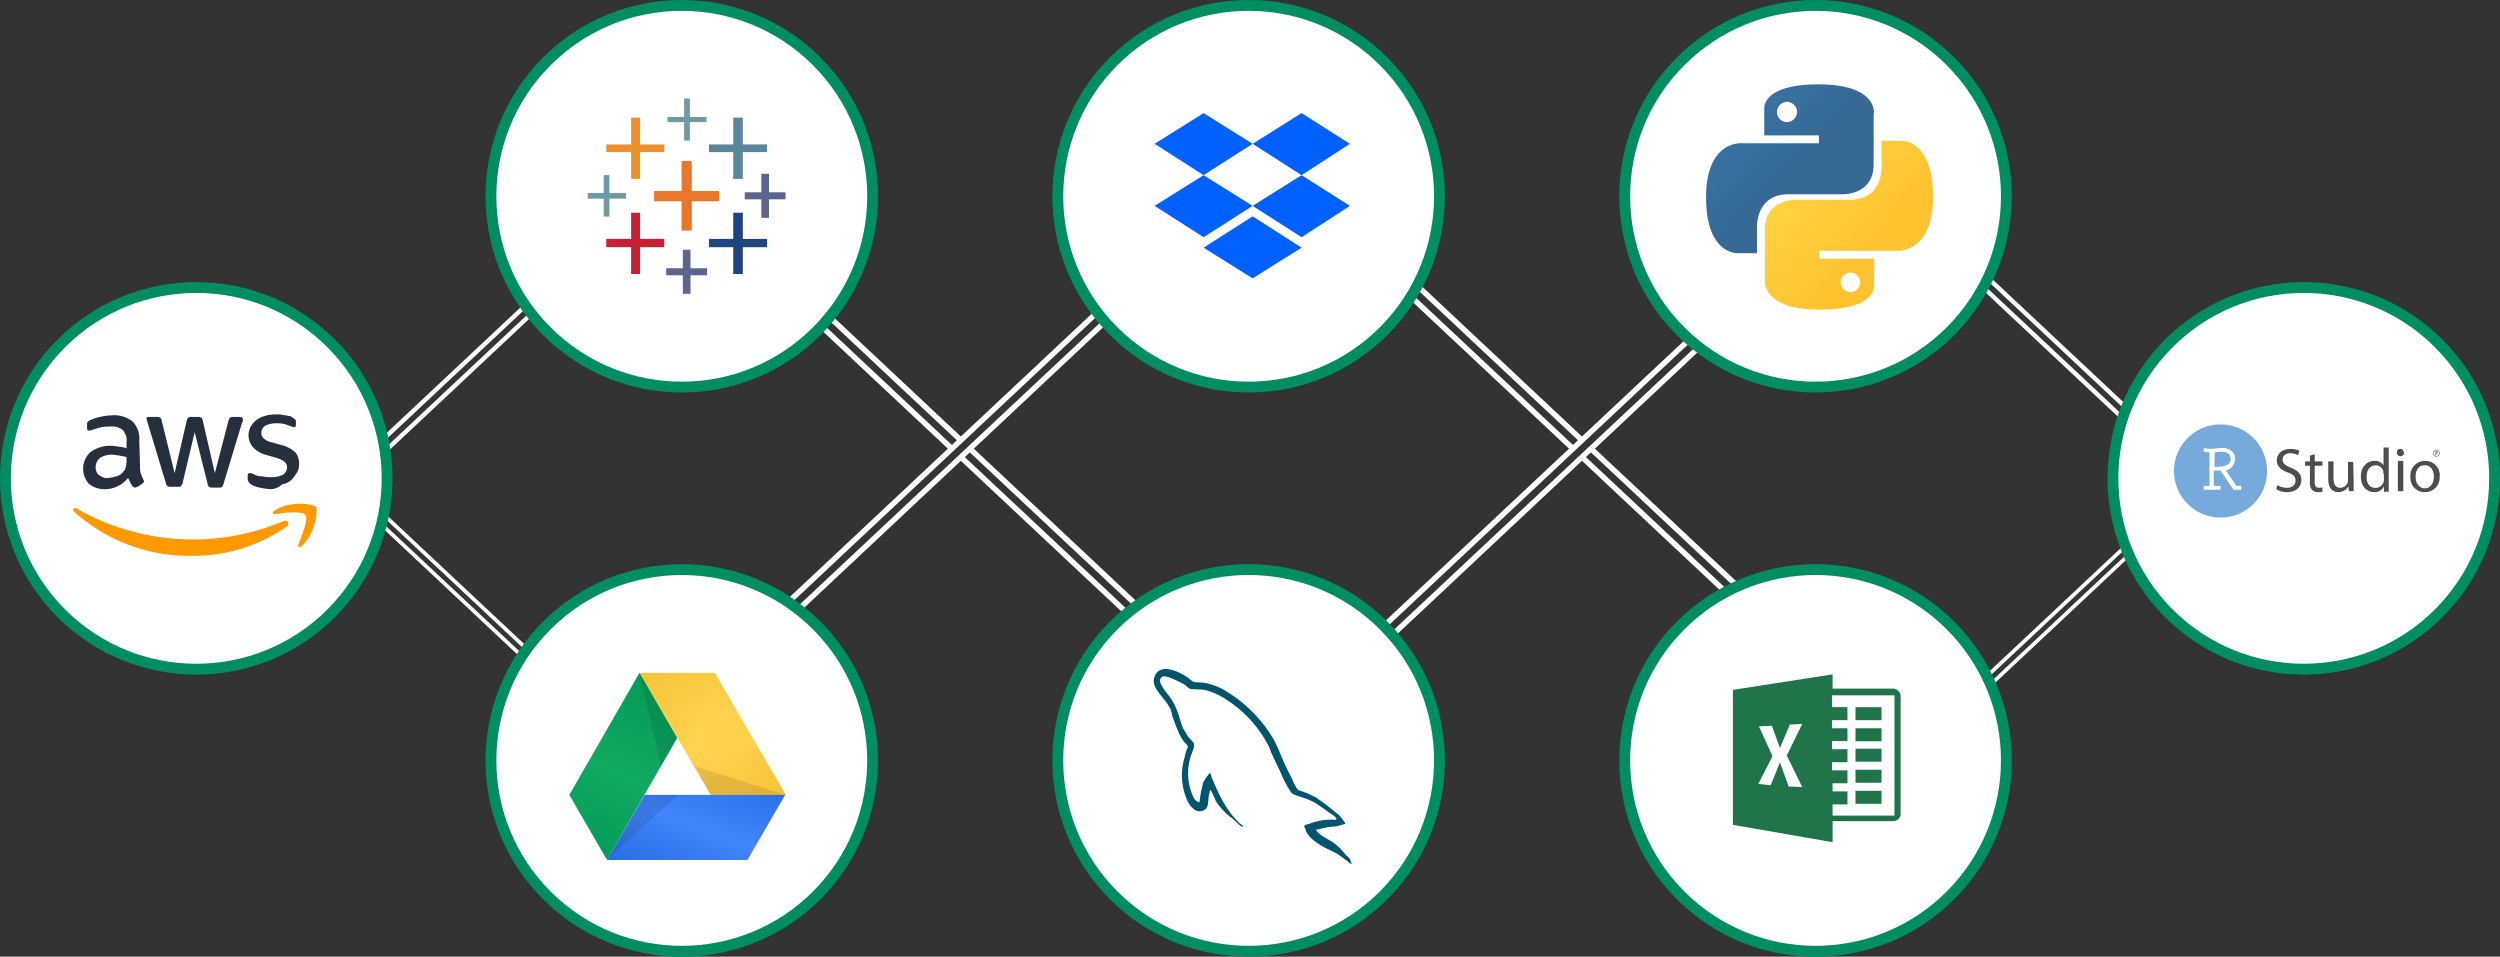 <svg xmlns="http://www.w3.org/2000/svg" xmlns:xlink="http://www.w3.org/1999/xlink" viewBox="0 0 921.71 352.71"><rect x="0" y="0" width="921.71" height="352.71" fill="#333333" stroke="none"/><defs><style>.cls-1,.cls-2,.cls-3{fill:#363434;stroke:#fff;}.cls-1,.cls-2,.cls-3,.cls-4{stroke-miterlimit:10;}.cls-1{stroke-width:2px;}.cls-2{stroke-width:1.62px;}.cls-3{stroke-width:1.39px;}.cls-24,.cls-4,.cls-7{fill:#fff;}.cls-4{stroke:#008d62;stroke-width:4px;}.cls-5{fill:#75aadb;}.cls-6{fill:#4d4d4d;}.cls-8{fill:url(#linear-gradient);}.cls-9{fill:url(#linear-gradient-2);}.cls-10{fill:#00546b;}.cls-11{fill:url(#linear-gradient-3);}.cls-12{fill:url(#linear-gradient-4);}.cls-13{fill:url(#linear-gradient-5);}.cls-14{opacity:0.1;isolation:isolate;}.cls-15{fill:#e8762b;}.cls-16{fill:#c62035;}.cls-17{fill:#59869a;}.cls-18{fill:#5a6590;}.cls-19{fill:#eb902b;}.cls-20{fill:#1f447e;}.cls-20,.cls-22,.cls-24,.cls-27{fill-rule:evenodd;}.cls-21{fill:#7098a5;}.cls-22,.cls-23{fill:#20744a;}.cls-25{fill:#0061ff;}.cls-26{fill:#252f3e;}.cls-27{fill:#f90;}</style><linearGradient id="linear-gradient" x1="3596.8" y1="631.9" x2="3597.03" y2="631.68" gradientTransform="matrix(189.38, 0, 0, -189.81, -680542.36, 119963.24)" gradientUnits="userSpaceOnUse"><stop offset="0" stop-color="#387eb8"/><stop offset="1" stop-color="#366994"/></linearGradient><linearGradient id="linear-gradient-2" x1="3596.59" y1="632.09" x2="3596.83" y2="631.87" gradientTransform="matrix(189.38, 0, 0, -189.81, -680476.36, 120027.52)" gradientUnits="userSpaceOnUse"><stop offset="0" stop-color="#ffe052"/><stop offset="1" stop-color="#ffc331"/></linearGradient><linearGradient id="linear-gradient-3" x1="3592.52" y1="629.37" x2="3592.82" y2="629.04" gradientTransform="matrix(172.7, 0, 0, -144.3, -620190.13, 91065.03)" gradientUnits="userSpaceOnUse"><stop offset="0" stop-color="#f6c338"/><stop offset="0.52" stop-color="#ffd351"/><stop offset="1" stop-color="#f6c338"/></linearGradient><linearGradient id="linear-gradient-4" x1="3596.64" y1="625.71" x2="3596.31" y2="625.39" gradientTransform="matrix(211.6, 0, 0, -77.1, -760756.91, 48534.77)" gradientUnits="userSpaceOnUse"><stop offset="0" stop-color="#286ee6"/><stop offset="0.52" stop-color="#4286fb"/><stop offset="1" stop-color="#286ee6"/></linearGradient><linearGradient id="linear-gradient-5" x1="3586.15" y1="631.33" x2="3586.07" y2="631.03" gradientTransform="matrix(128, 0, 0, -221.4, -458792.8, 140026.47)" gradientUnits="userSpaceOnUse"><stop offset="0" stop-color="#069b5a"/><stop offset="0.53" stop-color="#11aa62"/><stop offset="1" stop-color="#069b5a"/></linearGradient></defs><g id="Layer_2" data-name="Layer 2"><g id="Layer_2-2" data-name="Layer 2"><rect class="cls-1" x="355.6" y="49.02" width="4.53" height="239.57" transform="translate(-10.08 314.33) rotate(-46.83)"/><rect class="cls-1" x="584.6" y="49.02" width="4.53" height="239.57" transform="translate(62.25 481.35) rotate(-46.83)"/><rect class="cls-2" x="782.02" y="55.94" width="3.67" height="193.74" transform="translate(136.14 619.97) rotate(-46.83)"/><rect class="cls-3" x="142.19" y="110.56" width="3.16" height="167.08" transform="translate(-96.16 166.17) rotate(-46.83)"/><rect class="cls-1" x="459.87" y="166.54" width="239.57" height="4.53" transform="translate(41.4 442.25) rotate(-43.17)"/><rect class="cls-1" x="230.87" y="166.54" width="239.57" height="4.53" transform="translate(-20.58 285.58) rotate(-43.17)"/><rect class="cls-2" x="56.8" y="150.98" width="193.74" height="3.67" transform="translate(-62.95 146.49) rotate(-43.17)"/><rect class="cls-3" x="710.21" y="192.52" width="167.08" height="3.16" transform="translate(82.04 595.57) rotate(-43.17)"/><circle class="cls-4" cx="849.36" cy="176.36" r="70.36" transform="translate(124.07 652.24) rotate(-45)"/><circle class="cls-4" cx="72.36" cy="176.36" r="70.36" transform="translate(-103.51 102.82) rotate(-45)"/><circle class="cls-4" cx="669.36" cy="72.36" r="70.36" transform="translate(144.89 494.5) rotate(-45)"/><circle class="cls-4" cx="669.36" cy="280.36" r="70.36" transform="translate(-2.19 555.42) rotate(-45)"/><circle class="cls-4" cx="460.36" cy="72.36" r="70.36" transform="translate(83.67 346.71) rotate(-45)"/><circle class="cls-4" cx="460.36" cy="280.36" r="70.36" transform="translate(-63.41 407.63) rotate(-45)"/><circle class="cls-4" cx="251.36" cy="72.36" r="70.36" transform="translate(22.46 198.93) rotate(-45)"/><circle class="cls-4" cx="251.36" cy="280.36" r="70.36" transform="translate(-124.62 259.85) rotate(-45)"/><g id="Blue_Gradient_Letters" data-name="Blue Gradient Letters"><circle class="cls-5" cx="818.68" cy="173.65" r="17.18"/><path class="cls-6" d="M839.59,178.79a6.36,6.36,0,0,0,3.54,1.06c2,0,3.19-1.06,3.19-2.65s-.89-2.31-2.84-3c-2.48-.89-4.07-2.31-4.07-4.43,0-2.48,2-4.25,5-4.25a7.17,7.17,0,0,1,3.36.7l-.53,1.6a5.61,5.61,0,0,0-2.83-.71c-2.13,0-2.84,1.24-2.84,2.3,0,1.42.89,2.13,3,3,2.65,1.07,3.89,2.31,3.89,4.61s-1.77,4.43-5.31,4.43a7.58,7.58,0,0,1-3.9-1.07Z"/><path class="cls-6" d="M853.4,167.45v2.66h2.84v1.6H853.4v6c0,1.41.36,2.12,1.6,2.12a3.6,3.6,0,0,0,1.24-.17v1.59a3.09,3.09,0,0,1-1.77.18,2.94,2.94,0,0,1-2.13-.89,4.24,4.24,0,0,1-.71-2.83v-6h-1.77v-1.6h1.77V168Z"/><path class="cls-6" d="M867.75,178.08v3H866l-.18-1.77h0a4.32,4.32,0,0,1-3.72,2.13c-1.77,0-3.72-1.07-3.72-4.79v-6.55h1.95v6.2c0,2.13.71,3.54,2.48,3.54a2.91,2.91,0,0,0,2.66-1.77,2.2,2.2,0,0,0,.18-1.06v-6.73h1.94l.18,7.79Z"/><path class="cls-6" d="M880.68,165v16.3h-1.77v-2h0a3.71,3.71,0,0,1-3.72,2.13c-2.66,0-4.78-2.31-4.78-5.67,0-3.72,2.3-5.85,5-5.85a3.9,3.9,0,0,1,3.36,1.6h0V165Zm-1.95,9.75v-.89a3,3,0,0,0-2.83-2.3c-2.13,0-3.37,1.77-3.37,4.25s1.07,4.07,3.37,4.07a3.19,3.19,0,0,0,3-2.48c0-.35.18-.53,0-.88v-1.77Z"/><path class="cls-6" d="M886.35,166.92a1.21,1.21,0,0,1-1.24,1.24h-.18a1.21,1.21,0,0,1-1.24-1.24h0a1.25,1.25,0,0,1,2.48-.35A.54.54,0,0,1,886.35,166.92Zm-2.3,14.17V169.93h2v11.16Z"/><path class="cls-6" d="M899.46,175.6a5.4,5.4,0,0,1-5,5.85H894a5.23,5.23,0,0,1-5.32-5.32v-.35a5.41,5.41,0,0,1,5-5.85h.53a5.33,5.33,0,0,1,5.32,5.32Zm-8.86.18c0,2.48,1.42,4.25,3.37,4.25s3.36-1.77,3.36-4.25c0-1.95-.88-4.25-3.36-4.25s-3.37,2.12-3.37,4.25Z"/><path class="cls-7" d="M824.53,179.14h1.77v1.42h-2.83l-4.79-7.08H816.2v5.66h2.48v1.42h-6.2v-1.42h2.13V166.75l-2.13-.18v-1.42a10.35,10.35,0,0,0,2.48.36c1.24,0,2.66-.36,4.08-.36,2.66,0,5,1.24,5,4.08a4.53,4.53,0,0,1-3.37,4.25Zm-8.15-7.08h1.42c3.36,0,4.6-1.24,4.6-2.83,0-1.95-1.41-2.66-3.18-2.66a13.18,13.18,0,0,0-2.66.18Z"/><path class="cls-6" d="M898.22,165.86a1.24,1.24,0,1,0,1.24,1.24,1.21,1.21,0,0,0-1.24-1.24Zm1.06,1.24a1.06,1.06,0,1,1-1.06-1.06h0a1,1,0,0,1,1.06,1.06Z"/><path class="cls-6" d="M898.75,167.63l-.35-.53a.38.38,0,0,0,.35-.35c0-.36-.18-.36-.53-.36h-.53v.18h.17v1.06h-.17v.18h.53v-.18H898v-.53h.18l.53.53.18.18v-.18Zm-.35-.88c.17,0,.17.17,0,0-.18.17-.18.17-.36.17h-.18v-.35H898c.36,0,.36,0,.36.18Z"/></g><path class="cls-8" d="M670.38,31.1c-21.27,0-19.93,9.18-19.93,9.18v9.63H670.6v2.91h-28S629,51.25,629,72.74s11.86,20.6,11.86,20.6h6.94V83.49s-.44-11.87,11.65-11.87h20.15s11.19.23,11.19-11V42.3c.22-.23,1.79-11.2-20.37-11.2Zm-11.2,6.49a3.74,3.74,0,0,1,3.36,4A3.81,3.81,0,0,1,659.18,45a3.71,3.71,0,0,1-.67-7.39C659,37.37,659.18,37.37,659.18,37.59Z"/><path class="cls-9" d="M671.05,114.16C692.32,114.16,691,105,691,105V95.36H670.82V92.45H699S712.69,94,712.69,72.52s-11.86-20.6-11.86-20.6h-7.17v9.85s.45,11.87-11.64,11.87H661.87s-11.2-.22-11.2,11V103S648.88,114.16,671.05,114.16Zm11.19-6.49a3.58,3.58,0,1,1,3.58-3.58h0A3.53,3.53,0,0,1,682.24,107.67Z"/><path class="cls-10" d="M492.34,302.27a21.75,21.75,0,0,0-9.59,1.44c-.72.24-1.91.24-1.91,1.2.48.48.48,1,.72,1.68a10.67,10.67,0,0,0,2.63,3.11,25,25,0,0,0,3.11,2.16c1.92,1.19,4.08,1.91,6,3.11,1.2.72,2.16,1.68,3.36,2.4a4.43,4.43,0,0,0,1.67,1.19v-.24c-.24-.48-.48-1.19-.71-1.67s-1-1-1.44-1.44a21.28,21.28,0,0,0-5.27-5c-1.68-1-5-2.64-5.75-4.31h0c1.2-.24,2.39-.48,3.35-.72,1.68-.48,3.12-.24,5-.72.72-.24,1.68-.48,2.4-.72v-.48c-1-1-1.44-2.15-2.4-2.87-2.63-2.16-5.27-4.31-8.14-6.23a35.68,35.68,0,0,0-5.27-2.4c-.72-.24-1.68-.48-1.92-1a18.59,18.59,0,0,1-1.91-3.84,94.91,94.91,0,0,1-4.08-8.62,61.09,61.09,0,0,0-2.63-5.75,51.25,51.25,0,0,0-19.17-18.69,25.94,25.94,0,0,0-6.46-2.15l-3.84-.24a16.78,16.78,0,0,1-2.15-1.68c-2.88-1.91-10.06-5.75-12.22-.48-1.44,3.36,1.92,6.47,3.11,8.15a21.67,21.67,0,0,1,2.64,3.83,10.82,10.82,0,0,1,.72,2.64c.72,2.15,1.67,4.55,2.63,6.7a21.91,21.91,0,0,0,1.92,3.12,3.07,3.07,0,0,1,1.2,1.67,18,18,0,0,0-1.2,3.84,22.65,22.65,0,0,0,1.44,16.77c.72,1.19,2.63,3.83,5.27,2.87s1.67-3.83,2.39-6.23c.24-.72,0-1,.48-1.44h0a31.24,31.24,0,0,1,1.92,4.08,24.36,24.36,0,0,0,6.47,6.7c1.19,1,2.15,2.4,3.59,2.88v-.24h0a2.4,2.4,0,0,0-1.2-1c-1-1-1.68-1.92-2.63-2.87a43.44,43.44,0,0,1-5.51-9.11c-.72-1.43-1.44-3.35-2.16-4.79-.24-.72-.24-1.43-.72-1.91a16.25,16.25,0,0,0-2.39,3.35,40.6,40.6,0,0,0-1.44,7.43H442c-1.68-.48-2.16-2.16-2.64-3.36a20.72,20.72,0,0,1-.47-13.17c.23-1,1.91-4.31,1.19-5.27a17.42,17.42,0,0,0-1.91-2.16c-.72-1-1.2-2.16-1.92-3.11-1.2-2.88-1.68-5.75-3.11-8.63a21,21,0,0,0-2.4-3.83,21.46,21.46,0,0,1-2.63-3.83c-.24-.48-.72-1.44-.24-2.16,0-.24.24-.48.71-.72.72-.48,2.4.24,3.12.48a47.83,47.83,0,0,1,5,2.4c.72.48,1.44,1.43,2.39,1.67h1c1.68.24,3.36,0,4.79.48a24.7,24.7,0,0,1,7.19,3.36,44.32,44.32,0,0,1,15.57,17c.72,1.19.72,2.15,1.44,3.35,1,2.39,2.39,5,3.35,7.19a36,36,0,0,0,3.6,6.7c.71,1,3.83,1.68,5,2.16a23.73,23.73,0,0,1,3.35,1.44,58.53,58.53,0,0,1,5,3.35c.72.72,3.35,1.92,3.35,2.87Z"/><path class="cls-11" d="M235.78,248.08h27.81l26.17,45H262Z"/><path class="cls-12" d="M289.49,293.06l-13.91,24H223.79l13.9-24Z"/><path class="cls-13" d="M223.79,317.05l-13.9-24,25.89-45,13.91,24Z"/><path class="cls-14" d="M223.79,317.05l25.9-24h-12Z"/><path class="cls-14" d="M289.49,293.06H262l-6-10.63Z"/><path class="cls-14" d="M235.78,248.08l7.91,34.35,6-10.08Z"/><polygon class="cls-15" points="265.16 70.43 255.05 70.43 255.05 59.37 251.28 59.37 251.28 70.43 241.16 70.43 241.16 74.2 251.28 74.2 251.28 85.02 255.05 85.02 255.05 74.2 265.16 74.2 265.16 70.43"/><polygon class="cls-16" points="244.93 88.08 235.99 88.08 235.99 78.43 232.69 78.43 232.69 88.08 223.52 88.08 223.52 91.14 232.69 91.14 232.69 101.02 235.99 101.02 235.99 91.14 244.93 91.14 244.93 88.08"/><polygon class="cls-17" points="282.81 53.25 273.87 53.25 273.87 43.37 270.34 43.37 270.34 53.25 261.4 53.25 261.4 56.08 270.34 56.08 270.34 65.96 273.87 65.96 273.87 56.08 282.81 56.08 282.81 53.25"/><polygon class="cls-18" points="260.69 98.9 254.58 98.9 254.58 92.08 251.75 92.08 251.75 98.9 245.63 98.9 245.63 101.49 251.75 101.49 251.75 108.31 254.58 108.31 254.58 101.49 260.69 101.49 260.69 98.9"/><polygon class="cls-19" points="244.93 53.25 235.99 53.25 235.99 43.37 232.69 43.37 232.69 53.25 223.52 53.25 223.52 56.08 232.69 56.08 232.69 65.96 235.99 65.96 235.99 56.08 244.93 56.08 244.93 53.25"/><polygon class="cls-18" points="289.63 70.9 283.52 70.9 283.52 64.08 280.69 64.08 280.69 70.9 274.58 70.9 274.58 73.49 280.69 73.49 280.69 80.31 283.52 80.31 283.52 73.49 289.63 73.49 289.63 70.9"/><polygon class="cls-20" points="282.81 88.08 273.87 88.08 273.87 78.43 270.34 78.43 270.34 88.08 261.4 88.08 261.4 91.14 270.34 91.14 270.34 101.02 273.87 101.02 273.87 91.14 282.81 91.14 282.81 88.08"/><polygon class="cls-21" points="252.22 36.31 252.22 43.14 246.1 43.14 246.1 45.02 252.22 45.02 252.22 51.84 254.34 51.84 254.34 45.02 260.46 45.02 260.46 43.14 254.34 43.14 254.34 36.31 252.22 36.31"/><polygon class="cls-21" points="222.58 64.55 222.58 71.14 216.69 71.14 216.69 73.25 222.58 73.25 222.58 79.84 224.69 79.84 224.69 73.25 230.81 73.25 230.81 71.14 224.69 71.14 224.69 64.55 222.58 64.55"/><path class="cls-22" d="M698,253.88H675.65v-5.25l-36.76,5.71v49.77l36.76,6.39v-7.76H698a2.72,2.72,0,0,0,2.74-2.51h0V256.39A2.93,2.93,0,0,0,698,253.88Zm.46,46.81H675.65v-4.11h5.48v-4.8h-5.48v-3h5.48V284h-5.71v-3h5.71v-4.79h-5.71v-3h5.71V268.5h-5.71v-3h5.71v-4.8h-5.71v-4.34h23.06Z"/><rect class="cls-23" x="684.09" y="260.73" width="9.59" height="4.79"/><rect class="cls-23" x="684.09" y="268.5" width="9.59" height="4.79"/><rect class="cls-23" x="684.09" y="276.03" width="9.59" height="4.79"/><rect class="cls-23" x="684.09" y="283.79" width="9.59" height="4.79"/><rect class="cls-23" x="684.09" y="291.55" width="9.59" height="4.79"/><polygon class="cls-24" points="648.48 267.81 653.27 267.58 656.24 275.8 659.89 267.13 664.46 266.9 658.75 278.54 664.46 290.19 659.44 289.96 656.24 281.05 652.82 289.5 648.25 289.04 653.5 278.77 648.48 267.81"/><polygon class="cls-25" points="443.75 41.7 425.69 53.02 443.75 64.58 461.82 53.02 443.75 41.7"/><polygon class="cls-25" points="479.88 41.7 461.82 53.02 479.88 64.58 497.7 53.02 479.88 41.7"/><polygon class="cls-25" points="425.69 75.9 443.75 87.46 461.82 75.9 443.75 64.58 425.69 75.9"/><polygon class="cls-25" points="479.88 64.58 461.82 75.9 479.88 87.46 497.7 75.9 479.88 64.58"/><polygon class="cls-25" points="443.75 91.31 461.82 102.63 479.88 91.31 461.82 79.75 443.75 91.31"/><path class="cls-26" d="M51.64,172.07a8.07,8.07,0,0,0,.3,2.66c.3.59.59,1.48.89,2.07,0,.3.3.3.3.6s-.3.59-.6.89l-1.77,1.18c-.3,0-.6.3-.89.3s-.59-.3-.89-.3a6.6,6.6,0,0,1-.89-1.48l-.89-1.78a10.93,10.93,0,0,1-8.58,4.15,9.06,9.06,0,0,1-5.93-2.07,8.33,8.33,0,0,1,.6-11.55,12,12,0,0,1,7.1-2.37,10.24,10.24,0,0,1,3,.29,12.39,12.39,0,0,1,3.26.6v-2.08a5.71,5.71,0,0,0-1.48-4.73,6.77,6.77,0,0,0-4.74-1.19,11.94,11.94,0,0,0-3.25.3c-1.19.29-2.08.59-3,.89-.3,0-.6.29-.89.29h-.6c-.29,0-.59-.29-.59-.89v-1.48a1.06,1.06,0,0,1,.3-.88c.29-.3.59-.6.89-.6a17,17,0,0,1,3.55-1.18,22.54,22.54,0,0,1,4.44-.59,10.8,10.8,0,0,1,7.7,2.37,9.09,9.09,0,0,1,2.37,7.1l.29,9.48ZM39.8,176.21a10.37,10.37,0,0,0,3-.59,4.34,4.34,0,0,0,2.67-1.78,2.56,2.56,0,0,0,.89-1.77,7.52,7.52,0,0,0,.29-2.37v-1.19c-.89-.29-1.78-.29-2.66-.59-.89,0-1.78-.29-2.67-.29a8.33,8.33,0,0,0-4.44,1.18,4.53,4.53,0,0,0-.89,5.92c1.19.89,2.37,1.78,3.85,1.48Zm23.1,3.26a1.78,1.78,0,0,1-1.19-.3,1.54,1.54,0,0,1-.59-1.18l-6.81-22.5c0-.3-.3-.89-.3-1.19a.64.64,0,0,1,.6-.59h3.25a1.78,1.78,0,0,1,1.19.3,1.54,1.54,0,0,1,.59,1.18l4.74,19.25,4.44-19.25a2.17,2.17,0,0,1,.59-1.18,1.78,1.78,0,0,1,1.19-.3H73a1.78,1.78,0,0,1,1.19.3,1.54,1.54,0,0,1,.59,1.18l4.44,19.25,5-19.25a2.17,2.17,0,0,1,.59-1.18,1.75,1.75,0,0,1,1.18-.3h2.67c.29,0,.59.3.89.59v.59a1.07,1.07,0,0,1-.3.89l-6.81,22.51a2.31,2.31,0,0,1-.59,1.18c-.3.3-.6.3-1.19.3H78.29a1.76,1.76,0,0,1-1.18-.3,1.53,1.53,0,0,1-.59-1.18l-4.74-18.95L67.34,178a2.24,2.24,0,0,1-.59,1.18,1.78,1.78,0,0,1-1.19.3Zm37.3.89a23.32,23.32,0,0,1-4.44-.59,10.69,10.69,0,0,1-3.25-1.19c-.3-.29-.6-.59-.89-.89,0-.29-.3-.59-.3-.89v-1.48c0-.59.3-.88.59-.88h.6l.88.29a6,6,0,0,0,3.26.89,14.25,14.25,0,0,0,3.55.3,9.47,9.47,0,0,0,4.15-.89,3.53,3.53,0,0,0,1.48-2.67,2.7,2.7,0,0,0-.89-2.07,9.34,9.34,0,0,0-3-1.48l-4.14-1.18a9.92,9.92,0,0,1-4.74-3,6.71,6.71,0,0,1-.59-7.4,8,8,0,0,1,2.07-2.37,9.45,9.45,0,0,1,3-1.48,15.14,15.14,0,0,1,3.55-.59h2.08l1.77.3c.59,0,1.19.29,1.78.29a2.22,2.22,0,0,1,1.18.6c.3.29.6.29.89.59a1.07,1.07,0,0,1,.3.89v1.18c0,.59-.3.89-.59.89s-.89-.3-1.19-.3a12,12,0,0,0-5.63-1.18,9,9,0,0,0-3.84.89,3.1,3.1,0,0,0-1.48,2.66,2.68,2.68,0,0,0,.88,2.07,6.54,6.54,0,0,0,3.26,1.48l4.15,1.19a11.25,11.25,0,0,1,4.44,2.66,6.81,6.81,0,0,1,1.18,4.15,5.93,5.93,0,0,1-.89,3.26,16.43,16.43,0,0,1-2.07,2.66,6.5,6.5,0,0,1-3.26,1.48,6.6,6.6,0,0,1-3.85,1.78Z"/><path class="cls-27" d="M105.53,194.27A60.15,60.15,0,0,1,70.3,204.93a63.07,63.07,0,0,1-42.94-16.28c-.88-.89,0-1.78.89-1.19a86,86,0,0,0,76.1,4.74C105.83,191.31,107.31,193.09,105.53,194.27Z"/><path class="cls-27" d="M112.64,189.83c-1.18-1.48-8-.89-11.25-.29-.89,0-1.19-.6-.3-1.19,5.33-3.85,14.51-2.66,15.4-1.48s-.3,10.07-5.33,14.51c-.89.59-1.48.3-1.18-.59C111.16,197.83,113.82,191.31,112.64,189.83Z"/></g></g></svg>